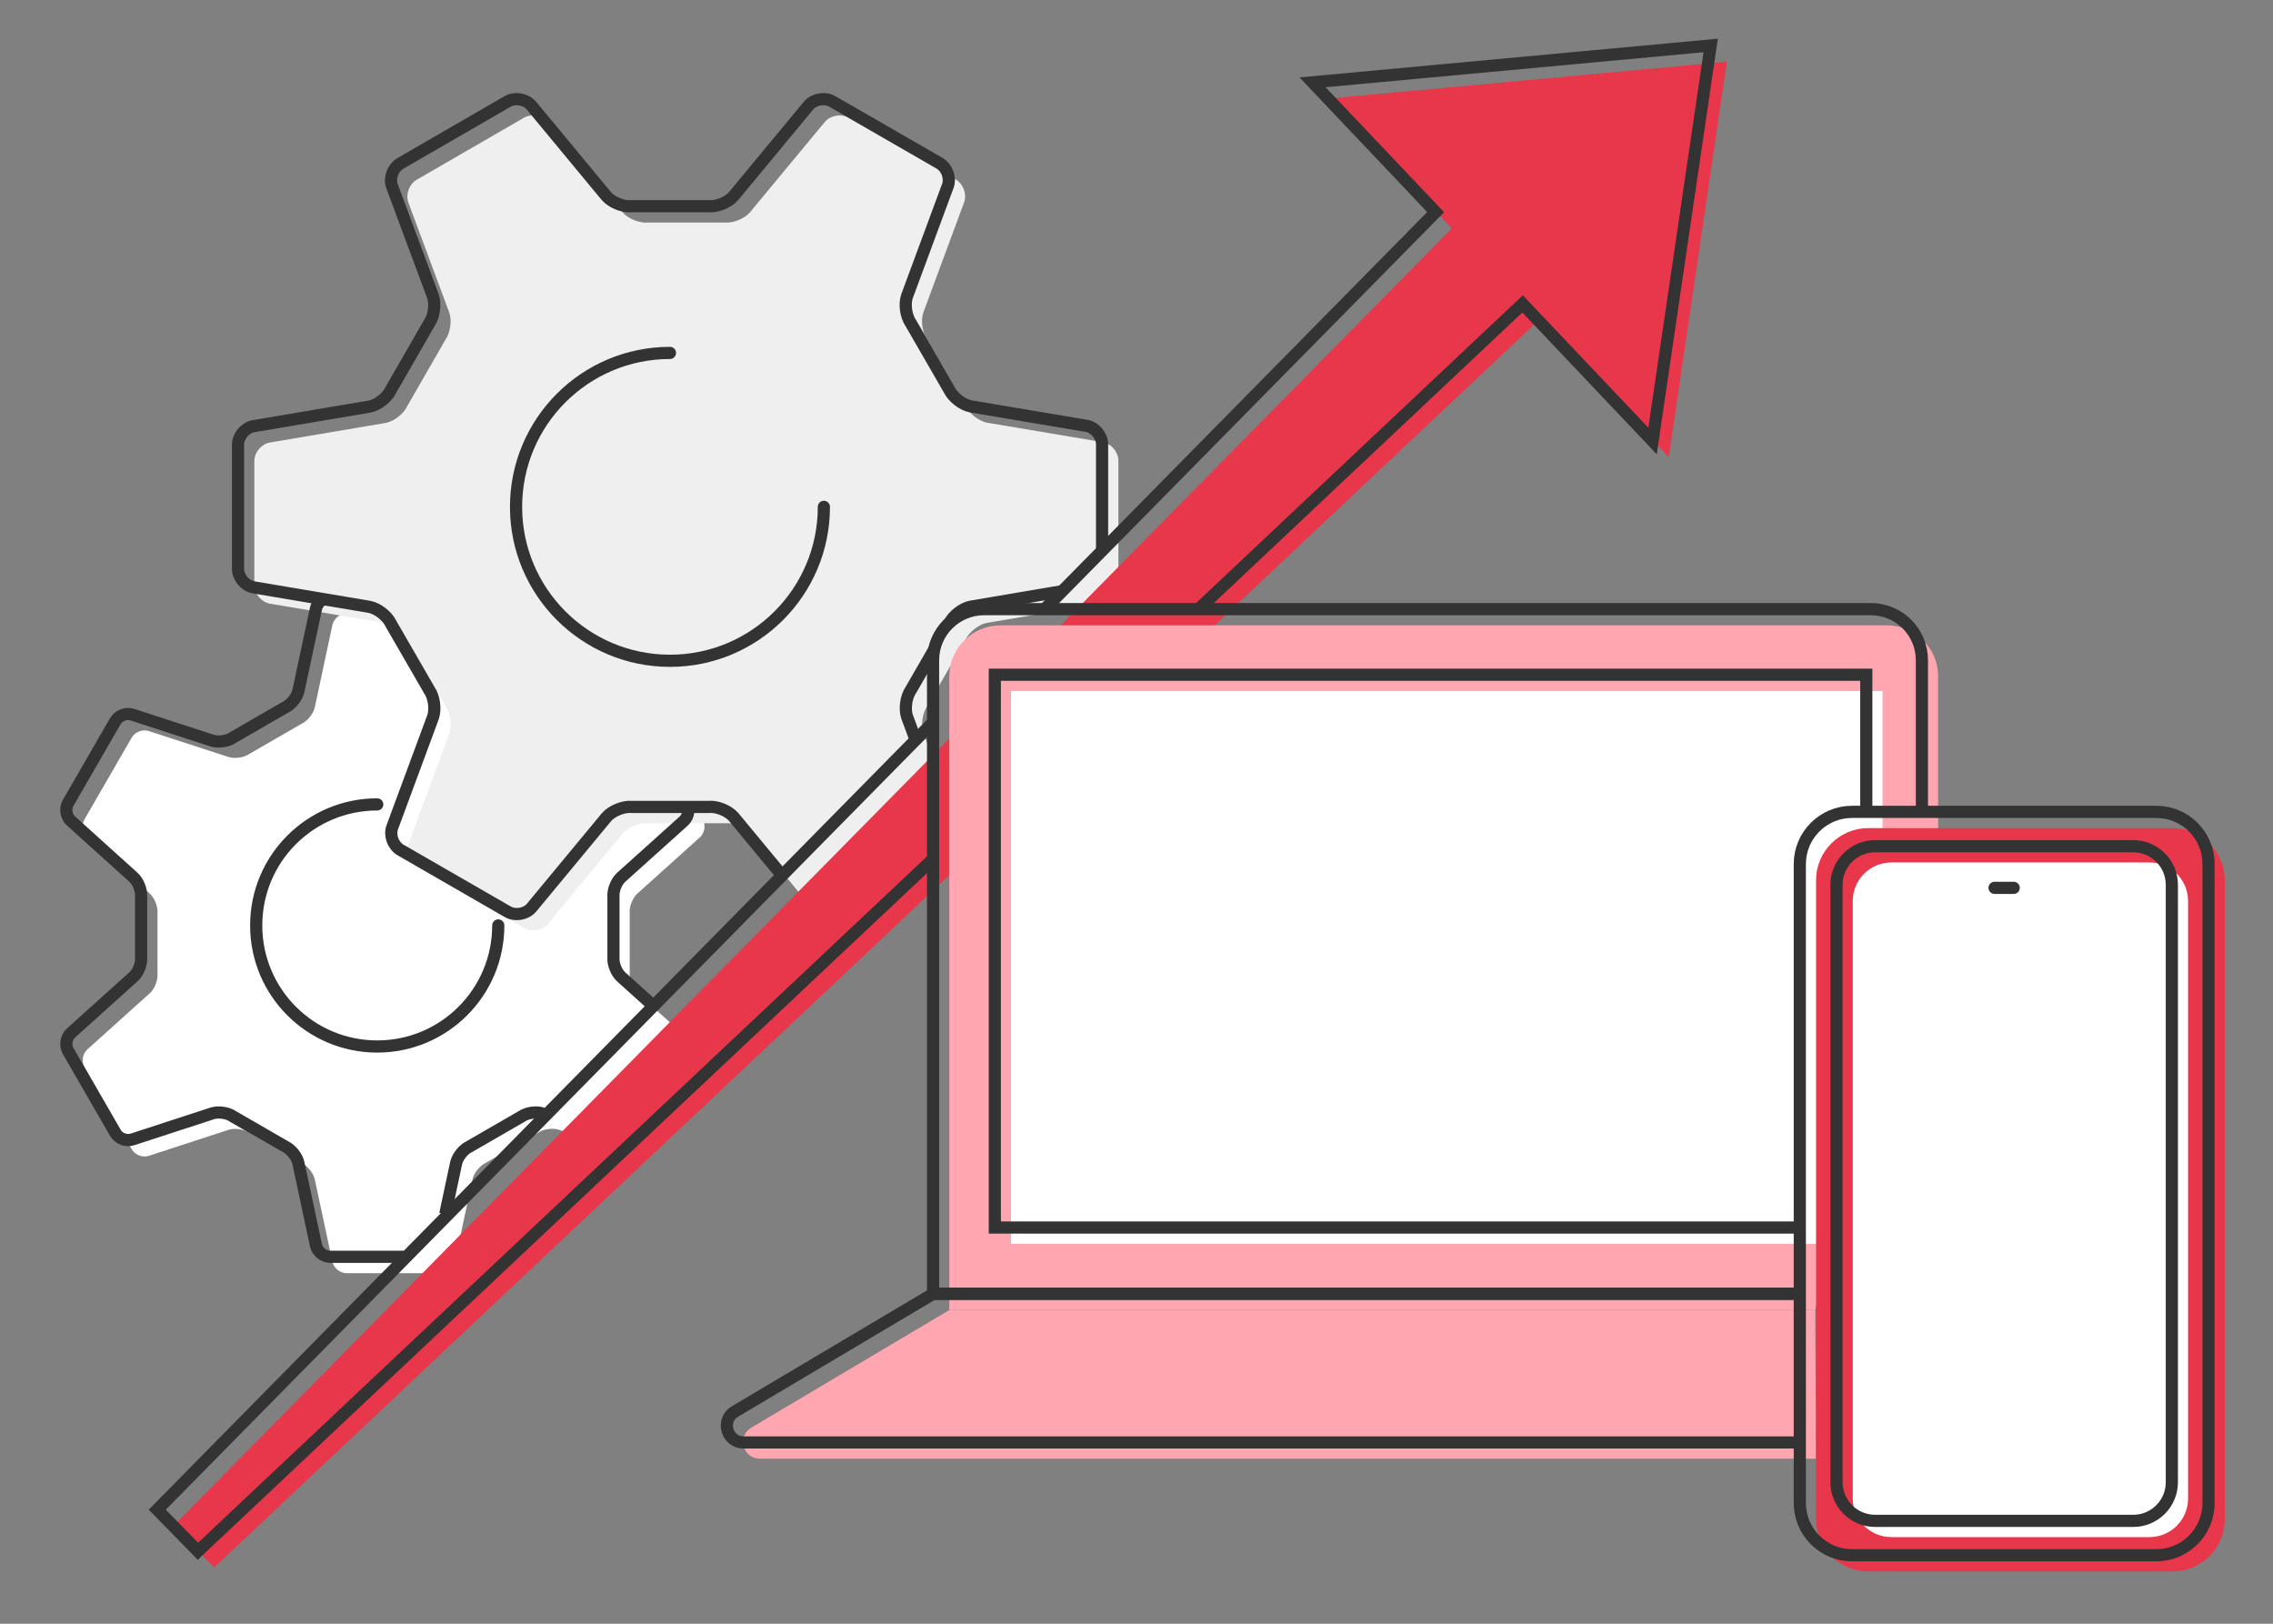 <svg width="280" height="200" viewBox="0 0 280 200" fill="none" xmlns="http://www.w3.org/2000/svg">
<rect x="0" y="0" width="280" height="200" fill="#808080" stroke="none"/>
<g clip-path="url(#clip0_1548_37549)">
<path d="M86.2 103.16C86.81 102.63 86.97 101.63 86.57 100.93L80.74 90.83C80.34 90.13 79.39 89.78 78.63 90.04L68.85 93.23C68.08 93.49 66.91 93.33 66.25 92.86L59.81 89.14C59.07 88.8 58.34 87.87 58.19 87.07L56.04 77C55.88 76.21 55.1 75.57 54.3 75.57H42.68C41.88 75.57 41.09 76.22 40.94 77.01L38.79 87.07C38.63 87.87 37.9 88.8 37.16 89.14L30.72 92.86C30.06 93.33 28.88 93.49 28.12 93.23L18.34 90.05C17.58 89.79 16.63 90.15 16.23 90.84L10.41 100.92C10.01 101.62 10.17 102.62 10.78 103.15L18.42 110.04C19.03 110.57 19.47 111.67 19.4 112.48V119.92C19.48 120.73 19.04 121.83 18.43 122.36L10.78 129.24C10.17 129.77 10.01 130.77 10.41 131.47L16.24 141.57C16.64 142.27 17.59 142.62 18.35 142.36L28.13 139.17C28.9 138.91 30.07 139.07 30.73 139.54L37.17 143.26C37.9 143.6 38.64 144.53 38.79 145.33L40.94 155.39C41.1 156.18 41.88 156.82 42.68 156.82H54.3C55.1 156.82 55.89 156.17 56.04 155.38L58.19 145.32C58.35 144.52 59.08 143.59 59.81 143.25L66.26 139.53C66.92 139.06 68.1 138.9 68.86 139.16L78.64 142.34C79.4 142.6 80.35 142.24 80.75 141.55L86.57 131.47C86.97 130.77 86.81 129.77 86.2 129.24L78.55 122.35C77.94 121.82 77.5 120.72 77.57 119.91V112.47C77.5 111.66 77.94 110.56 78.55 110.03L86.2 103.15V103.16Z" fill="white"/>
<path d="M63.38 115.99C63.38 124.22 56.71 130.9 48.47 130.9C40.23 130.9 33.56 124.23 33.56 115.99C33.56 107.75 40.23 101.08 48.47 101.08" fill="white"/>
<path d="M135.89 74.31C136.92 74.11 137.77 73.08 137.77 72.03V56.75C137.77 55.7 136.92 54.67 135.89 54.47L121.57 52.06C120.56 51.86 119.38 50.93 118.94 50L114.21 41.81C113.62 40.96 113.4 39.47 113.74 38.5L118.78 24.88C119.12 23.88 118.65 22.64 117.74 22.11L104.55 14.51C103.64 13.98 102.32 14.2 101.63 14.99L92.37 26.17C91.69 26.95 90.29 27.51 89.27 27.41H79.81C78.78 27.51 77.39 26.95 76.71 26.17L67.45 14.99C66.76 14.2 65.44 13.98 64.53 14.51L51.33 22.14C50.42 22.67 49.95 23.91 50.29 24.91L55.35 38.52C55.68 39.5 55.47 40.99 54.88 41.83L50.16 50.03C49.73 50.97 48.54 51.89 47.53 52.09L33.21 54.51C32.18 54.71 31.33 55.74 31.33 56.79V72.07C31.33 73.12 32.18 74.15 33.22 74.35L47.53 76.76C48.54 76.96 49.73 77.89 50.16 78.82L54.89 87.01C55.48 87.85 55.69 89.34 55.36 90.32L50.32 103.94C49.98 104.94 50.45 106.18 51.36 106.71L64.55 114.31C65.46 114.84 66.78 114.62 67.47 113.83L76.73 102.65C77.41 101.87 78.81 101.31 79.83 101.4H89.29C90.32 101.3 91.71 101.86 92.39 102.64L101.65 113.82C102.34 114.61 103.66 114.83 104.57 114.3L117.78 106.67C118.69 106.14 119.16 104.9 118.82 103.9L113.75 90.29C113.42 89.31 113.63 87.82 114.22 86.98L118.94 78.78C119.38 77.85 120.56 76.92 121.57 76.72L135.89 74.3V74.31Z" fill="#EFEFEF"/>
<path d="M103.49 64.431C103.49 74.901 95 83.391 84.53 83.391C74.06 83.391 65.57 74.901 65.57 64.431C65.57 53.961 74.06 45.471 84.53 45.471" fill="#EFEFEF"/>
<path d="M212.73 7.6L163.69 12.14L178.85 28.13L21.37 187.95L26.38 193.07L189.56 39.43L205.57 56.32L212.73 7.6Z" fill="#E8374A"/>
<path d="M223.6 161.359H116.94V83.319C116.94 79.849 119.76 77.029 123.23 77.029H232.46C235.93 77.029 238.75 79.849 238.75 83.319V101.999" fill="#FFA6B1"/>
<path d="M223.71 153.199H124.55V85.109H231.9V101.999" fill="white"/>
<path d="M223.71 179.669H93.6C91.51 179.669 90.75 176.909 92.55 175.849L116.95 161.359H223.61" fill="#FFA6B1"/>
<path d="M267.63 102H230.14C226.589 102 223.71 104.879 223.71 108.43V187.13C223.71 190.681 226.589 193.56 230.14 193.56H267.63C271.181 193.56 274.06 190.681 274.06 187.13V108.43C274.06 104.879 271.181 102 267.63 102Z" fill="#E8374A"/>
<path d="M264.78 106.23H232.99C230.361 106.23 228.23 108.362 228.23 110.99V184.57C228.23 187.199 230.361 189.33 232.99 189.33H264.78C267.409 189.33 269.54 187.199 269.54 184.57V110.99C269.54 108.362 267.409 106.23 264.78 106.23Z" fill="white"/>
<path d="M147.77 74.9L187.56 37.43L203.57 54.32L210.73 5.6L161.69 10.14L176.85 26.13L128.67 75.03" stroke="#333333" stroke-width="1.5" stroke-miterlimit="10"/>
<path d="M115.05 88.85L19.37 185.95L24.38 191.07L114.94 105.81" stroke="#333333" stroke-width="1.5" stroke-miterlimit="10"/>
<path d="M221.6 159.359H114.94V81.319C114.94 77.849 117.76 75.029 121.23 75.029H230.46C233.93 75.029 236.75 77.849 236.75 81.319V99.999" stroke="#333333" stroke-width="1.5" stroke-miterlimit="10"/>
<path d="M221.71 151.199H122.55V83.109H229.9V99.999" stroke="#333333" stroke-width="1.5" stroke-miterlimit="10"/>
<path d="M221.71 177.669H91.6C89.51 177.669 88.75 174.909 90.55 173.849L114.95 159.359H221.61" stroke="#333333" stroke-width="1.5" stroke-miterlimit="10"/>
<path d="M265.63 100H228.14C224.589 100 221.71 102.879 221.71 106.43V185.13C221.71 188.681 224.589 191.56 228.14 191.56H265.63C269.181 191.56 272.06 188.681 272.06 185.13V106.43C272.06 102.879 269.181 100 265.63 100Z" stroke="#333333" stroke-width="1.5" stroke-miterlimit="10"/>
<path d="M262.78 104.23H230.99C228.361 104.23 226.23 106.362 226.23 108.99V182.57C226.23 185.199 228.361 187.33 230.99 187.33H262.78C265.409 187.33 267.54 185.199 267.54 182.57V108.99C267.54 106.362 265.409 104.23 262.78 104.23Z" stroke="#333333" stroke-width="1.5" stroke-miterlimit="10"/>
<path d="M245.7 109.359H248.06" stroke="#333333" stroke-width="1.5" stroke-linecap="round" stroke-linejoin="round"/>
<path d="M80.5 123.911L76.55 120.351C75.94 119.821 75.5 118.721 75.57 117.911V110.471C75.5 109.661 75.94 108.561 76.55 108.031L84.2 101.151C84.59 100.811 84.8 100.271 84.79 99.751M54.85 149.541L56.18 143.311C56.34 142.511 57.07 141.581 57.8 141.241L64.25 137.521C64.91 137.051 66.09 136.891 66.85 137.151M39.83 73.791C39.38 74.051 39.02 74.491 38.92 74.991L36.77 85.051C36.61 85.851 35.88 86.781 35.14 87.121L28.7 90.841C28.04 91.311 26.86 91.471 26.1 91.211L16.32 88.031C15.56 87.771 14.61 88.131 14.21 88.821L8.39 98.901C7.99 99.601 8.15 100.601 8.76 101.131L16.4 108.021C17.01 108.551 17.45 109.651 17.38 110.461V117.901C17.46 118.711 17.02 119.811 16.41 120.341L8.76 127.221C8.15 127.751 7.99 128.751 8.39 129.451L14.22 139.551C14.62 140.251 15.57 140.601 16.33 140.341L26.11 137.151C26.88 136.891 28.05 137.051 28.71 137.521L35.15 141.241C35.88 141.581 36.62 142.511 36.77 143.311L38.92 153.371C39.08 154.161 39.86 154.801 40.66 154.801H50.04" stroke="#333333" stroke-width="1.5" stroke-miterlimit="10"/>
<path d="M61.38 113.99C61.38 122.22 54.71 128.9 46.47 128.9C38.23 128.9 31.56 122.23 31.56 113.99C31.56 105.75 38.23 99.08 46.47 99.08" stroke="#333333" stroke-width="1.5" stroke-miterlimit="10" stroke-linecap="round"/>
<path d="M116.94 76.79C117.38 75.86 118.56 74.93 119.57 74.73L130.84 72.82M112.65 90.74L111.74 88.29C111.41 87.31 111.62 85.82 112.21 84.98L115.08 80M135.76 67.82V54.74C135.76 53.69 134.91 52.66 133.88 52.46L119.56 50.05C118.55 49.85 117.37 48.92 116.93 47.99L112.2 39.8C111.61 38.95 111.39 37.46 111.73 36.49L116.77 22.87C117.11 21.87 116.64 20.63 115.73 20.1L102.54 12.5C101.63 11.97 100.31 12.19 99.62 12.98L90.36 24.16C89.68 24.94 88.28 25.5 87.26 25.4H77.8C76.77 25.5 75.38 24.94 74.7 24.16L65.44 12.98C64.75 12.19 63.43 11.97 62.52 12.5L49.32 20.13C48.41 20.66 47.94 21.9 48.28 22.9L53.34 36.51C53.67 37.49 53.46 38.98 52.87 39.82L48.15 48.02C47.72 48.96 46.53 49.88 45.52 50.08L31.2 52.5C30.17 52.7 29.32 53.73 29.32 54.78V70.06C29.32 71.11 30.17 72.14 31.21 72.34L45.52 74.75C46.53 74.95 47.72 75.88 48.15 76.81L52.88 85C53.47 85.84 53.68 87.33 53.35 88.31L48.31 101.93C47.97 102.93 48.44 104.17 49.35 104.7L62.54 112.3C63.45 112.83 64.77 112.61 65.46 111.82L74.72 100.64C75.4 99.86 76.8 99.3 77.82 99.39H87.28C88.31 99.29 89.7 99.85 90.38 100.63L96.34 107.83" stroke="#333333" stroke-width="1.5" stroke-miterlimit="10"/>
<path d="M101.49 62.431C101.49 72.901 93 81.391 82.53 81.391C72.06 81.391 63.57 72.901 63.57 62.431C63.57 51.961 72.06 43.471 82.53 43.471" stroke="#333333" stroke-width="1.5" stroke-miterlimit="10" stroke-linecap="round"/>
</g>
<defs>
<clipPath id="clip0_1548_37549">
<rect width="280" height="200" fill="white"/>
</clipPath>
</defs>
</svg>
